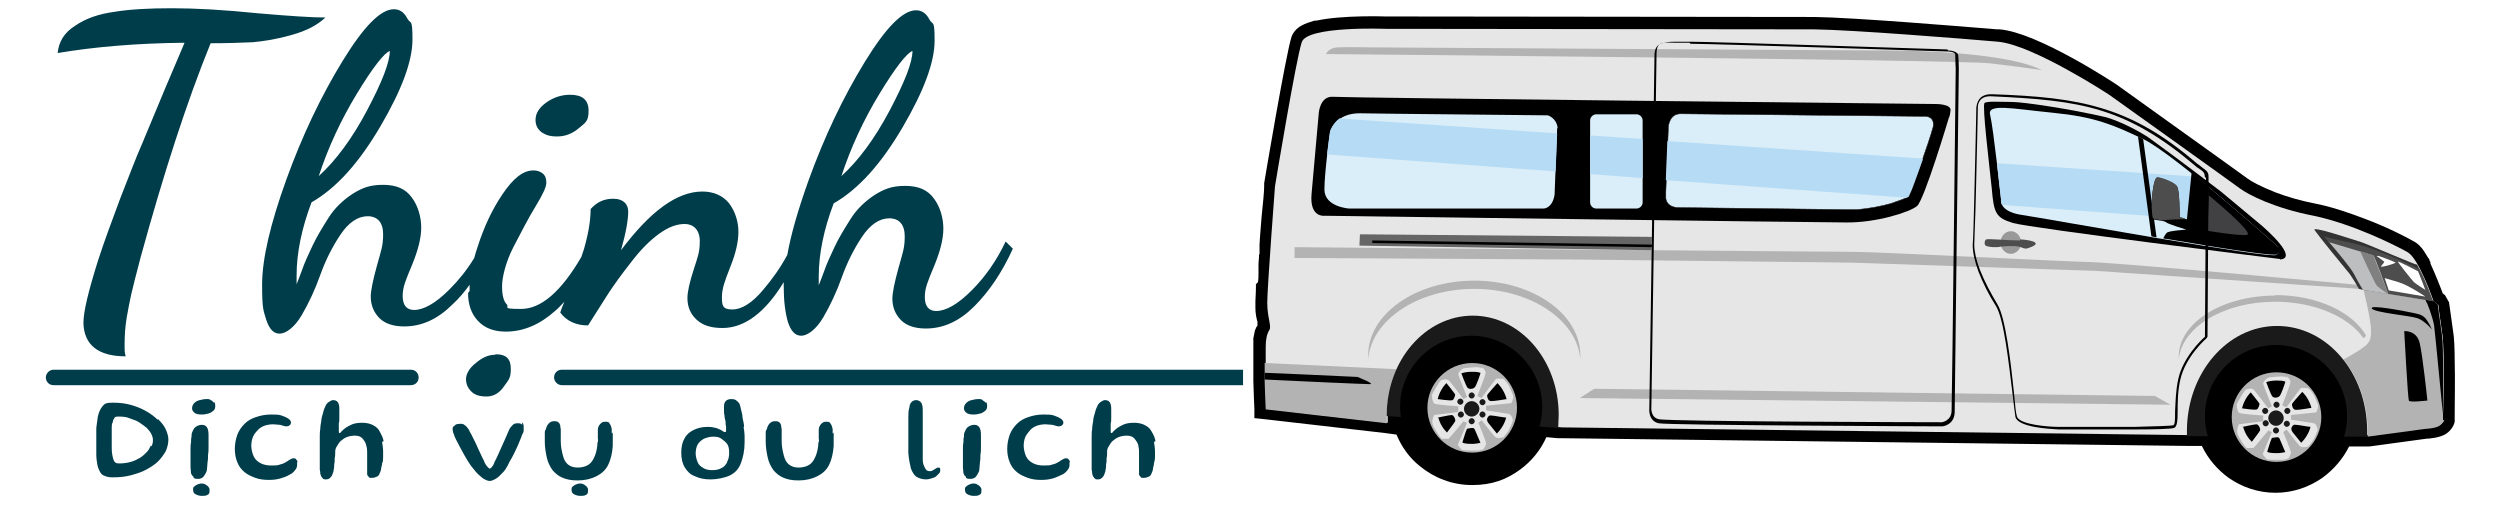 <?xml version="1.0" encoding="UTF-8"?><svg id="a" xmlns="http://www.w3.org/2000/svg" viewBox="0 0 485.5 98.4"><defs><style>.b{fill:#1a1a1a;}.b,.c,.d,.e,.f,.g,.h,.i,.j,.k,.l,.m,.n,.o,.p,.q,.r,.s{fill-rule:evenodd;}.c{fill:#58595b;}.d{fill:red;}.e{fill:gray;}.f{fill:#4d4d4d;}.g{fill:#999;}.h,.s{fill:#daeef9;}.i{fill:#fff;}.j{fill:#b6dbf5;}.k{fill:#900;}.l{fill:#bcbec0;}.t{fill:#003d4b;}.m{fill:#e6e6e6;}.n{fill:#666;}.o{fill:#414042;}.p{fill:#b3b3b3;}.r{fill:#333;}.s{stroke:#231f20;stroke-miterlimit:2.6;stroke-width:.1px;}</style></defs><path class="t" d="M266.7,48.6v1.9c0,.8.7,1.5,1.5,1.5s1.5-.7,1.5-1.5v-1.9c0-.8-.7-1.5-1.5-1.5s-1.5.7-1.5,1.5Z"/><path class="t" d="M279.3,55c.2.1.5.2.8.2.5,0,1-.3,1.3-.8l1-1.7c.4-.7.2-1.7-.6-2.1-.7-.4-1.7-.2-2.1.6l-1,1.7c-.4.7-.2,1.7.6,2.1h0Z"/><path class="t" d="M288.7,63.9c.3,0,.5,0,.8-.2l1.7-1c.7-.4,1-1.4.6-2.1-.4-.7-1.4-1-2.1-.6l-1.7,1c-.7.4-1,1.4-.6,2.1.3.5.8.8,1.3.8h0Z"/><path class="t" d="M246.9,60.1c-.7-.4-1.7-.2-2.1.6-.4.7-.2,1.7.6,2.1,1.5.8,1.8,1.2,2.4,1.2s1-.3,1.3-.8c.4-.7.2-1.7-.6-2.1l-1.7-1Z"/><path class="t" d="M255.1,54.4c.3.5.8.8,1.3.8s.5,0,.8-.2c.7-.4,1-1.4.6-2.1l-1-1.7c-.4-.7-1.4-1-2.1-.6-.7.4-1,1.4-.6,2.1l1,1.7Z"/><path class="t" d="M250.9,41.5c.6.5,1.6.5,2.2-.2.3-.3.7-.5,1.1-.5s.9.2,1.2.6c.4.5.9.8,1.5.8.6,0,1.2-.3,1.5-.8.3-.4.7-.6,1.2-.6s.8.2,1.1.5c.5.6,1.5.7,2.2.2.6-.5.7-1.5.2-2.2-.9-1-2.1-1.6-3.4-1.6s-1.9.3-2.7.9c-.8-.6-1.7-.9-2.7-.9s-2.6.6-3.4,1.6c-.5.6-.5,1.6.2,2.2Z"/><path class="t" d="M266.9,28.3c.6.5,1.6.5,2.2-.2.3-.3.7-.5,1.1-.5s.9.2,1.2.6c.4.5.9.8,1.5.8s1.2-.3,1.5-.8c.3-.4.7-.6,1.2-.6s.8.2,1.1.5c.5.6,1.5.7,2.2.2.6-.5.7-1.5.2-2.2-.9-1-2.1-1.6-3.4-1.6s-1.9.3-2.7.9c-.8-.6-1.7-.9-2.7-.9s-2.6.6-3.4,1.6c-.5.6-.5,1.6.2,2.2h0Z"/><path class="t" d="M280.5,80.5c0-.8-.7-1.5-1.5-1.5h-21.4c-.8,0-1.5.7-1.5,1.5s.7,1.5,1.5,1.5h21.4c.8,0,1.5-.7,1.5-1.5Z"/><path class="t" d="M30.6,81.5c-.6-.6-1.4-1.2-2.3-1.7-.9-.5-1.9-.9-3-1.2-1.1-.3-2.3-.4-3.5-.4s-1.5.2-1.9.7c-.4.5-.7,1.1-.9,2-.1.6-.2,1.4-.3,2.2,0,.8,0,1.7,0,2.6s0,1.8,0,2.5c0,.8.1,1.4.2,2,.1.6.3,1,.5,1.4.2.4.5.7.9.8.4.2.9.3,1.5.3,1.3,0,2.5-.1,3.6-.4,1.1-.3,2.1-.6,3-1.1s1.7-1,2.3-1.6c.6-.6,1.1-1.3,1.5-2,.3-.7.5-1.5.5-2.2s-.2-1.3-.5-2c-.3-.7-.8-1.3-1.5-2ZM29.3,86.5c-.2.4-.4.9-.8,1.3-.4.4-.8.8-1.3,1.1-.5.3-1.1.6-1.8.8s-1.5.3-2.3.3-1-.4-1.2-1.2c-.1-.4-.2-1-.2-1.8s0-1.6,0-2.6,0-.9,0-1.3,0-.8.2-1.1c0-.4.2-.6.3-.8s.3-.3.6-.3c.8,0,1.6,0,2.3.3s1.3.4,1.9.8,1,.7,1.5,1.1c.4.4.7.8.9,1.2.2.4.3.8.3,1.1s0,.8-.3,1.3ZM37.6,92.6c-.2-.1-.4-.4-.5-.7,0-.3-.1-.7-.1-1.2s0-.6,0-1c0-.4,0-.8,0-1.2,0-.4,0-.9,0-1.3s0-.9.1-1.3c0-.4,0-.8.1-1.1,0-.3,0-.6.1-.8.2-.5.4-.9.7-1.1s.7-.4,1.2-.4.8.2,1,.5c.2.3.3.8.3,1.5s0,.6,0,1c0,.4,0,.8,0,1.3s0,1-.1,1.5c0,.5,0,1-.1,1.5,0,.5-.1.9-.1,1.2,0,.4-.1.6-.2.8-.2.4-.4.7-.6.9-.3.2-.6.3-.9.3s-.7,0-.9-.2ZM41.6,78.1c.2.2.2.5.2.8s-.1.7-.4.9-.5.4-.9.5c-.4.1-.8.2-1.3.2-.7,0-1.2-.1-1.5-.4s-.4-.5-.4-.8.1-.7.4-1c.3-.3.6-.5,1.1-.6.4-.1.8-.2,1.3-.2s.6,0,.8.2c.3.1.5.3.6.5ZM40.5,94.6c.2.2.2.4.2.7,0,.4-.1.7-.4.8-.3.2-.7.2-1.1.2s-.8-.1-1.2-.3-.5-.5-.5-.9,0-.4.2-.6c.2-.2.4-.3.6-.4.3-.1.5-.2.8-.2s.5,0,.8.2c.2.1.5.3.6.5ZM57.7,89.8c0,.2,0,.3,0,.5,0,.3-.1.7-.4,1-.2.3-.6.7-1.1.9-.5.3-1,.5-1.7.7s-1.4.3-2.3.3-1.8-.1-2.6-.4-1.5-.6-2.1-1.1-1.1-1.1-1.4-1.9c-.3-.7-.5-1.6-.5-2.6s.2-2,.5-2.8c.3-.8.8-1.5,1.4-2.1.6-.6,1.3-1,2.2-1.3.9-.3,1.8-.5,2.9-.5s1.5,0,2.1.2c.6.2,1,.4,1.3.6.3.2.5.5.5.7s0,.3-.1.4c0,.1-.2.2-.3.3-.1,0-.3.1-.4.1s-.4,0-.6-.1c-.2,0-.5-.2-.8-.2s-.8-.1-1.3-.1-1.2.1-1.7.3-1,.5-1.3.9c-.4.4-.7.8-.9,1.3-.2.5-.3,1.1-.3,1.7s.2,1.5.5,2.1c.3.6.8,1,1.4,1.3s1.3.4,2,.4,1.3,0,1.7-.2c.5-.1.9-.3,1.2-.5s.6-.4.8-.5c.2-.1.4-.2.5-.2.3,0,.5,0,.6.2.1.1.2.3.3.4ZM74.2,85.8c.1.6.2,1.3.2,1.9s0,.7,0,1.1c0,.4,0,.8-.2,1.2,0,.4-.2.8-.2,1.1,0,.3-.2.6-.3.9-.1.3-.3.5-.6.6-.2.1-.5.2-.9.2s-.5,0-.6-.2c-.1-.1-.3-.3-.3-.5,0-.2,0-.4,0-.7,0-.3,0-.6,0-1,0-.4,0-.8,0-1.2,0-.4,0-.8,0-1.2,0-.4,0-.8-.1-1.2s-.2-.8-.4-1.1c-.2-.3-.4-.6-.7-.8-.3-.2-.7-.3-1.2-.3s-1.1.1-1.6.3c-.5.2-.8.5-1.2.8-.3.3-.5.7-.7,1-.2.3-.3.7-.3.9,0,.5,0,1-.1,1.4,0,.4,0,.8-.1,1.2,0,.4,0,.7-.1,1,0,.3-.1.5-.2.8-.1.4-.3.6-.5.8s-.5.3-.8.3-.5,0-.7-.3c-.2-.2-.3-.4-.4-.8,0-.2,0-.4-.1-.8,0-.3,0-.8,0-1.2,0-.5,0-1,0-1.6,0-.6,0-1.2,0-1.9s0-1,0-1.6c0-.5,0-1.1.1-1.6,0-.5.1-1,.2-1.6,0-.5.2-1,.3-1.4.1-.4.2-.8.4-1.2.2-.5.4-.8.7-1,.3-.2.6-.4.9-.4s.7.1.9.4c.2.3.3.7.3,1.2s0,.6,0,.9c0,.3,0,.7,0,1,0,.4,0,.7-.1,1,0,.3,0,.6,0,.9s0,.5,0,.6c0,.2,0,.4.1.4s.2,0,.4-.3c.2-.2.4-.4.8-.7.3-.2.8-.5,1.3-.7.5-.2,1.2-.3,2-.3s1.6.2,2.1.5c.6.3,1,.7,1.3,1.3s.6,1.1.7,1.8ZM101.4,82c.2.2.3.5.3.9s0,.4,0,.7c0,.2-.1.5-.3.8-.1.4-.3.8-.5,1.3s-.4,1-.7,1.6c-.3.6-.5,1.1-.8,1.6-.3.5-.6,1-.8,1.5-.3.5-.5.9-.8,1.2-.5.5-.9,1-1.4,1.3-.5.3-.9.5-1.3.5s-.8-.2-1.3-.5c-.5-.4-1-.8-1.5-1.4-.2-.3-.5-.6-.8-1-.3-.4-.6-.9-.9-1.4-.3-.5-.6-1-.9-1.6-.3-.5-.6-1.1-.8-1.5s-.5-.9-.6-1.2c-.1-.3-.2-.6-.3-.8,0-.2-.1-.4-.1-.6s0-.5.2-.6.3-.3.5-.4c.2,0,.4-.1.7-.1.4,0,.7,0,1,.3.3.2.5.5.8.9,0,.2.2.4.4.8.2.4.4.8.6,1.2s.5,1,.7,1.5c.2.5.5,1,.7,1.5s.5.9.6,1.3c.2.4.4.7.6.9.2.2.3.3.4.3s.3-.1.4-.3c.2-.2.4-.5.5-.9.5-.9.9-1.9,1.4-3,.5-1.1,1-2.2,1.5-3.4.2-.4.5-.7.7-.9.2-.2.5-.3.9-.3s.7,0,.9.3ZM114,94.6c.2.2.2.4.2.7,0,.4-.1.7-.4.8-.3.2-.7.2-1.1.2s-.8-.1-1.2-.3-.5-.5-.5-.9,0-.4.2-.6c.2-.2.4-.3.6-.4.3-.1.5-.2.8-.2s.5,0,.8.2c.2.1.5.3.6.5ZM119,84c0,.3,0,.6,0,.9,0,.3,0,.6,0,.9s0,.6,0,.8c-.1,1.4-.4,2.7-.9,3.7-.5,1-1.3,1.7-2.3,2.2-1,.5-2.2.8-3.6.8s-2.1-.2-2.9-.5-1.5-.9-2-1.5c-.5-.7-.9-1.5-1.1-2.4s-.4-2-.4-3.1,0-.6,0-.9c0-.3,0-.6,0-.8,0-.3,0-.5.2-.7.1-.5.3-.9.6-1.2s.6-.4,1-.4.6,0,.8.2c.2.1.3.3.4.6,0,.2,0,.4.1.7v1.2c0,.2,0,.4,0,.6s0,.4,0,.6c0,1,.2,1.9.4,2.7.2.8.5,1.4,1,1.8s1.1.6,1.9.6,1.5-.2,2-.5c.5-.3.9-.8,1.2-1.5.3-.6.5-1.4.6-2.3,0-.2,0-.5.1-.7s0-.5,0-.7,0-.5,0-.8c0-.3,0-.5,0-.8,0-.5.2-.9.5-1.2s.5-.4,1-.4.7.1.8.4c.2.2.3.6.4,1,0,.3,0,.6,0,.9ZM144.5,82.9c0-.6-.2-1.2-.3-1.8,0-.6-.2-1.1-.3-1.6s-.2-.9-.3-1.1c-.2-.3-.4-.5-.7-.7-.3-.2-.6-.2-.9-.2-.9,0-1.4.5-1.4,1.4s0,.5,0,.8c0,.3,0,.7.1,1,0,.4.1.8.2,1.1,0,.4,0,.7.1,1,0,.3,0,.6,0,.8s0,.3-.2.3-.2,0-.3-.1c-.1,0-.3-.2-.5-.3-.3-.1-.6-.3-1-.4-.4-.1-.9-.2-1.5-.2-1.1,0-2,.2-2.8.6s-1.4.9-1.8,1.7c-.4.7-.6,1.6-.6,2.7s.2,2.1.7,2.9,1.1,1.4,2,1.7c.8.4,1.8.6,3,.6s2.8-.3,3.8-.8c1-.5,1.7-1.3,2.1-2.4.4-1.1.7-2.4.7-4s0-.8,0-1.3c0-.5-.1-1.1-.2-1.7ZM141.2,89.8c-.3.5-.6.9-1.1,1.1-.5.3-1.1.4-1.8.4s-1.2-.1-1.7-.4c-.5-.3-.9-.6-1.1-1.1s-.4-1.1-.4-1.7.1-1.3.4-1.8c.3-.5.7-.8,1.2-1.1.5-.2,1.1-.4,1.8-.4s1.2.1,1.6.4.8.6,1.1,1,.4,1,.4,1.7-.1,1.3-.4,1.8ZM161.9,84c0,.3,0,.6,0,.9,0,.3,0,.6,0,.9s0,.6,0,.8c-.1,1.4-.4,2.7-.9,3.7-.5,1-1.3,1.7-2.3,2.2-1,.5-2.2.8-3.6.8s-2.1-.2-2.9-.5-1.5-.9-2-1.5c-.5-.7-.9-1.5-1.1-2.4s-.4-2-.4-3.1,0-.6,0-.9c0-.3,0-.6,0-.8,0-.3,0-.5.2-.7.1-.5.3-.9.6-1.2s.6-.4,1-.4.6,0,.8.2c.2.1.3.3.4.6,0,.2,0,.4.1.7v1.2c0,.2,0,.4,0,.6s0,.4,0,.6c0,1,.2,1.9.4,2.7.2.8.5,1.4,1,1.8s1.1.6,1.9.6,1.5-.2,2-.5c.5-.3.9-.8,1.2-1.5.3-.6.5-1.4.6-2.3,0-.2,0-.5.1-.7s0-.5,0-.7,0-.5,0-.8c0-.3,0-.5,0-.8,0-.5.2-.9.5-1.2s.5-.4,1-.4.7.1.8.4c.2.2.3.6.4,1,0,.3,0,.6,0,.9ZM182.4,90.7c.1.1.2.3.2.5s0,.5-.2.7c-.2.2-.4.4-.6.6s-.6.3-.9.4c-.3.1-.7.2-1,.2-.8,0-1.4-.2-1.9-.5-.5-.3-.8-.9-1.1-1.6-.2-.8-.4-1.8-.5-3,0-.3,0-.7,0-1.2s0-1,0-1.5c0-.6,0-1.1,0-1.6s0-1,0-1.5,0-.8,0-1.1c0-.8,0-1.4.2-1.9,0-.5.2-.9.4-1.1.2-.2.5-.4.9-.4s.8.2,1,.5c.2.3.3.8.3,1.5s0,.5,0,.9c0,.4,0,.8,0,1.2s0,.9,0,1.4,0,.9,0,1.4,0,.9,0,1.3c0,.4,0,.7,0,1,0,.9,0,1.7,0,2.3,0,.6.1,1,.3,1.4.1.3.3.5.4.7.2.1.4.2.6.2s.5,0,.7-.2c.2-.1.4-.2.5-.3.2-.1.3-.2.5-.2s.3,0,.4.2ZM191.5,78.1c.2.2.2.5.2.8s-.1.7-.4.9-.5.4-.9.5c-.4.1-.8.2-1.3.2-.7,0-1.2-.1-1.5-.4-.3-.3-.4-.5-.4-.8s.1-.7.4-1c.3-.3.6-.5,1.1-.6.4-.1.8-.2,1.3-.2s.6,0,.8.2.5.3.6.5ZM190.4,94.6c.2.2.2.4.2.7,0,.4-.1.7-.4.8-.3.2-.7.2-1.1.2s-.8-.1-1.2-.3c-.4-.2-.5-.5-.5-.9s0-.4.2-.6c.2-.2.4-.3.6-.4.3-.1.5-.2.8-.2s.5,0,.8.2c.2.1.5.3.6.5ZM187.6,92.6c-.2-.1-.4-.4-.5-.7,0-.3-.1-.7-.1-1.2s0-.6,0-1c0-.4,0-.8,0-1.2s0-.9,0-1.3,0-.9.1-1.3c0-.4,0-.8.1-1.1,0-.3,0-.6.1-.8.2-.5.4-.9.7-1.1.3-.2.7-.4,1.2-.4s.8.2,1,.5c.2.3.3.8.3,1.5s0,.6,0,1c0,.4,0,.8,0,1.3,0,.5,0,1-.1,1.5,0,.5,0,1-.1,1.5,0,.5-.1.9-.1,1.2,0,.4-.1.6-.2.8-.2.4-.4.7-.6.9-.3.2-.6.3-.9.3s-.7,0-.9-.2ZM207.7,89.8c0,.2,0,.3,0,.5,0,.3-.1.7-.4,1-.2.3-.6.7-1.1.9s-1,.5-1.7.7-1.4.3-2.3.3-1.8-.1-2.6-.4c-.8-.3-1.5-.6-2.1-1.1s-1.1-1.1-1.4-1.9c-.3-.7-.5-1.6-.5-2.6s.2-2,.5-2.8c.3-.8.8-1.5,1.4-2.1.6-.6,1.3-1,2.2-1.3s1.8-.5,2.9-.5,1.5,0,2.1.2c.6.2,1,.4,1.3.6.3.2.5.5.5.7s0,.3-.1.4c0,.1-.2.2-.3.3-.1,0-.3.1-.4.1s-.4,0-.6-.1c-.2,0-.5-.2-.8-.2-.3,0-.8-.1-1.3-.1s-1.2.1-1.7.3-1,.5-1.3.9-.7.8-.9,1.3c-.2.5-.3,1.1-.3,1.7s.2,1.5.5,2.1c.3.6.8,1,1.4,1.3.6.3,1.3.4,2,.4s1.3,0,1.7-.2c.5-.1.9-.3,1.2-.5.3-.2.6-.4.8-.5.2-.1.4-.2.5-.2.3,0,.5,0,.6.2.1.1.2.3.3.4ZM224.1,85.8c.1.6.2,1.3.2,1.9s0,.7,0,1.1c0,.4-.1.8-.2,1.2,0,.4-.2.8-.2,1.1,0,.3-.2.6-.3.9-.1.3-.3.5-.6.6-.2.1-.5.2-.9.2s-.5,0-.6-.2c-.1-.1-.3-.3-.3-.5,0-.2,0-.4,0-.7,0-.3,0-.6,0-1,0-.4,0-.8,0-1.2,0-.4,0-.8,0-1.2,0-.4,0-.8-.1-1.2,0-.4-.2-.8-.4-1.1-.2-.3-.4-.6-.7-.8-.3-.2-.7-.3-1.2-.3s-1.1.1-1.6.3-.8.5-1.2.8c-.3.3-.5.7-.7,1-.2.3-.3.7-.3.9,0,.5,0,1-.1,1.4,0,.4,0,.8-.1,1.2,0,.4,0,.7-.1,1,0,.3-.1.5-.2.8-.1.4-.3.6-.5.8s-.5.3-.8.3-.5,0-.7-.3c-.2-.2-.3-.4-.4-.8,0-.2,0-.4-.1-.8,0-.3,0-.8,0-1.2,0-.5,0-1,0-1.6,0-.6,0-1.2,0-1.9s0-1,0-1.6,0-1.1.1-1.6c0-.5.1-1,.2-1.6,0-.5.2-1,.3-1.4.1-.4.2-.8.4-1.2.2-.5.4-.8.7-1,.3-.2.6-.4.9-.4s.7.1.9.4.3.7.3,1.2,0,.6,0,.9c0,.3,0,.7,0,1,0,.4,0,.7-.1,1,0,.3,0,.6,0,.9s0,.5,0,.6c0,.2,0,.4.1.4s.2,0,.4-.3c.2-.2.4-.4.8-.7.3-.2.8-.5,1.3-.7s1.2-.3,2-.3,1.6.2,2.1.5c.6.3,1,.7,1.3,1.3.3.5.6,1.1.7,1.8ZM268.3,56c-9.2,0-16.8,6.8-18,15.8h-18.4s0,0,0,0h-122.8c-.9,0-1.5.7-1.5,1.5s.7,1.5,1.5,1.5h145c0,0,.2,0,.2,0l32-3.1c-1.2-9-8.8-15.8-18-15.8ZM253.3,71.8c1.2-7.2,7.4-12.7,14.9-12.7s13.8,5.5,14.9,12.7h-29.9ZM81.3,73.3c0,.9-.7,1.5-1.5,1.5H10.4c-.9,0-1.5-.7-1.5-1.5s.7-1.5,1.5-1.5h69.4c.9,0,1.5.7,1.5,1.5ZM35.8,8.3c-9.3.1-17.5.8-24.6,2,.2-2.2,1.3-4,3.4-5.3,2-1.4,4.6-2.3,7.6-2.7,3-.5,6.8-.7,11.2-.7s10.1.3,16.9,1c5.9.5,10.2.8,12.9.8-1.6,1.5-3.7,2.6-6.6,3.4-2.8.8-5.3,1.2-7.5,1.4-2.2.1-4.9.2-8.2.2-4.6,11.3-9.1,25.2-13.6,41.6-.9,3.4-1.5,5.8-1.8,7.1-.3,1.3-.6,2.9-.9,4.6-.3,1.8-.4,3.5-.4,5.1s0,1.6.2,2.4c-5.3,0-8.1-2.2-8.2-6.5,0-2.2,1-6.3,2.9-12.3,1.2-3.7,2.7-7.7,4.3-12,1.7-4.3,3-7.8,4.2-10.5l4.5-10.8,3.7-8.7ZM104,23.3c0-1.3.7-2.4,2.1-3.4,1.4-1,3-1.5,4.6-1.5,2.4,0,3.6,1,3.6,3.1s-.6,2.3-1.9,3.4c-1.3,1.1-2.7,1.6-4.2,1.6s-2.2-.3-3-.8c-.8-.6-1.2-1.4-1.2-2.4ZM90.9,56.9c0,2.2.6,4,1.9,5.4s3.1,2.1,5.4,2.1c3.5,0,6.7-1.4,9.7-4.1.6-.5,1.1-1.1,1.7-1.7-.6,1.4-.8,2.1-.8,2.1,1.2,1.6,3,2.5,5.4,2.5l4-6.3c1-1.5,2.4-3.5,4.3-5.9,1.9-2.5,3.7-4.3,5.5-5.6,1.8-1.3,3.4-1.9,5-1.9s2.9,1.1,2.9,3.3-.4,3.1-1.2,5.6c-.8,2.5-1.2,4.3-1.2,5.5,0,1.7.6,3.1,1.8,4.2,1.2,1.1,2.8,1.6,5,1.6,4.3,0,8.3-3,11.9-8.9,0,.3,0,.6,0,.9,0,2.8.3,5,.8,6.8.6,1.8,1.4,2.7,2.6,2.7s2.9-1.2,4.3-3.6c1.4-2.4,2.6-5,3.6-7.8,1-2.8,2.3-5.4,3.9-7.8,1.6-2.4,3.4-3.6,5.3-3.6s3,1.2,3,3.5-.4,3.2-1.2,6.1c-.8,2.9-1.2,4.9-1.2,6,0,1.7.6,3.1,1.7,4.2s2.8,1.6,4.8,1.6c3.4,0,6.5-1.4,9.4-4.3s5.4-6.6,7.5-11.2l-1.4-1.4c-1.7,3.6-3.9,6.8-6.6,9.5-2.7,2.7-5,4-6.9,4h0c-1.4,0-2.2-.9-2.2-2.7s.6-3.1,1.8-6c1.2-2.9,1.8-5.3,1.8-7.3s-.6-4.2-1.8-5.8c-1.2-1.7-3-2.5-5.6-2.5s-4.1.6-6,1.8c-1.8,1.2-3.4,2.7-4.6,4.6-1.2,1.9-2.3,3.7-3.1,5.4-.8,1.7-1.6,3.4-2.1,4.9-.6,1.6-.9,2.4-1,2.6,0-.2,0-.4,0-.8,0-.4,0-.7,0-.9,0-4.4,1-9.2,2.9-14.2,4.9-2.8,9.3-7.8,13.4-14.8,4.1-7,6.2-12.6,6.2-16.8s-.3-2.9-1-4.1c-.6-1.2-1.5-1.8-2.6-1.8-2.6,0-5.9,3.4-10,10.1-4.1,6.7-7.8,14.4-10.9,23-2,5.6-3.4,10.4-4.1,14.4-1.4,2.6-3,4.8-4.7,6.8-2.1,2.5-4.1,3.8-6,3.8s-2-.8-2-2.4.5-3,1.6-5.8c1.1-2.7,1.6-5,1.6-6.9s-.6-3.9-1.8-5.5c-1.2-1.5-3-2.3-5.2-2.3-4.9,0-10.1,3.8-15.8,11.4,1-3.5,1.4-6,1.4-7.5s-1-2.5-2.9-2.5-3.2.7-4.4,2c0,2.1-.4,4.7-1.3,7.8-.2.5-.3,1-.5,1.5-3.9,6.7-7.8,10.1-11.7,10.1s-2.2-.3-2.8-.9c-.6-.6-.9-1.8-.9-3.5s.7-4.7,2.2-7.6c1.5-2.9,2.9-5.6,4.3-7.9,1.4-2.3,2.1-3.8,2.1-4.6s-.2-1.4-.7-1.8c-.5-.4-1.1-.6-1.8-.6-2,0-3.9,1.5-6,4.6s-3.6,6.4-4.8,10.1c-.3.8-.5,1.6-.7,2.3-1.4,2.3-3,4.3-4.8,6.1-2.7,2.7-5,4-6.9,4h0c-1.4,0-2.2-.9-2.2-2.7s.6-3.1,1.8-6c1.2-2.9,1.8-5.3,1.8-7.3s-.6-4.2-1.8-5.8c-1.2-1.7-3-2.5-5.6-2.5s-4.1.6-6,1.8c-1.8,1.2-3.4,2.7-4.6,4.6-1.2,1.9-2.3,3.7-3.1,5.4-.8,1.7-1.6,3.4-2.1,4.9-.6,1.6-.9,2.4-1,2.6,0-.2,0-.4,0-.8,0-.4,0-.7,0-.9,0-4.4,1-9.2,2.9-14.2,4.9-2.8,9.3-7.8,13.4-14.8,4.1-7,6.2-12.6,6.2-16.8s-.3-2.9-1-4.1c-.6-1.2-1.5-1.8-2.6-1.8-2.6,0-5.9,3.4-10,10.1-4.1,6.7-7.8,14.4-10.9,23-3.1,8.6-4.7,15.4-4.7,20.4s.3,5,.8,6.8c.6,1.8,1.4,2.7,2.6,2.7s2.9-1.2,4.3-3.6c1.4-2.4,2.6-5,3.6-7.8,1-2.8,2.3-5.4,3.9-7.8,1.6-2.4,3.4-3.6,5.3-3.6s3,1.2,3,3.5-.4,3.2-1.2,6.1c-.8,2.9-1.2,4.9-1.2,6,0,1.7.6,3.1,1.7,4.2s2.8,1.6,4.8,1.6c3.4,0,6.5-1.4,9.4-4.3,1.2-1.1,2.3-2.4,3.3-3.8,0,.4,0,.8,0,1.2ZM170.8,18.2c3.1-5.1,5.3-7.9,6.4-8.3,0,2.2-1.5,6-4.4,11.5-2.9,5.5-6.1,9.8-9.4,12.8,1.8-5.5,4.3-10.9,7.4-16ZM69.3,18.2c3.1-5.1,5.3-7.9,6.4-8.3,0,2.2-1.5,6-4.4,11.5-2.9,5.5-6.1,9.8-9.4,12.8,1.8-5.5,4.3-10.9,7.4-16ZM96.3,68.8c2,0,2.9.9,2.9,2.8s-.4,2.1-1.3,3.4c-.9,1.3-2,2-3.4,2s-2.3-.3-3-1c-.7-.7-1-1.5-1-2.4s.6-2.1,1.9-3.1c1.3-1.1,2.5-1.6,3.7-1.6Z"/><path class="c" d="M337.3,80.8c0,.3,0,.6,0,.7,0,.1-.1.3-.2.4,1,0,2.3,0,2.5,0,.2,0-.3-.6,0-1v-.2s-2.2,0-2.2,0h0Z"/><path class="k" d="M337.8,68.1c-.1,1.4-.7,9.6-.7,10.9s.1,1.4.2,1.9h2.2c0,0,.4-10.6.4-11.7,0-1.2-1-1-1-1h-1.1Z"/><path class="d" d="M337.4,73.6c0,.3,0,.6,0,.9h2.4q0,0,0,0h0s0,0,0,0h0s0,0,0,0h0s0,0,0,0h0s0,0,0,0h0s0,0,0,0h0s0,0,0,0h0s0,0,0,0h0s0,0,0,0h0s0,0,0,0h0s0,0,0,0h0s0,0,0,0h0s0,0,0,0h0s0,0,0,0h0s0,0,0,0h0s0,0,0,0h0s0,0,0,0h0s0,0,0,0h0s0,0,0,0h0s0,0,0,0h0s0,0,0,0h0s0,0,0,0h0s0,0,0,0h0s0,0,0,0h0s0,0,0,0h0s0,0,0,0h0s0,0,0,0h0s0,0,0,0h0s0,0,0,0h0s0,0,0,0h0s0,0,0,0h0s0,0,0,0h0s0,0,0,0h0s-2.4,0-2.4,0h0Z"/><path class="m" d="M337.3,74.8c-.1,1.9-.2,3.6-.2,4.2s0,.3,0,.4h.9s.1-4.6.1-4.6h-.8Z"/><path class="c" d="M342,53.2h0s0,0-.2,0c-.8.2-1.3.5-1.4.9-.5,1.6-2.5,13.7-2.5,13.7v.2s1.1,0,1.1,0c0,0,1.6-13,3.1-14.8h0Z"/><polygon class="d" points="339.4 76.2 338.3 76.2 338.3 76.4 339.4 76.4 339.4 76.2 339.4 76.2"/><polygon class="d" points="339.3 78.4 338.2 78.4 338.2 78.6 339.3 78.6 339.3 78.4 339.3 78.4"/><polygon class="d" points="339.5 72.5 338.4 72.5 338.4 72.7 339.5 72.7 339.5 72.5 339.5 72.5"/><polygon class="d" points="339.7 68.9 338.5 68.9 338.5 69.1 339.7 69.1 339.7 68.9 339.7 68.9"/><polygon class="d" points="339.7 70.7 338.5 70.7 338.5 70.8 339.7 70.8 339.7 70.7 339.7 70.7"/><path class="i" d="M242.1,48.9h0s-.3,4.6-.3,4.6h0c0,.5,0,1,0,1.5h0c0,0,0,.6,0,.6h0c0,1-.1,1.9-.1,2.9h0s0,.3,0,.3h0c0,.3,0,.5,0,.7,0,.2,0,.4,0,.6,0,.4,0,.8.1,1.2h0s.2.9.2.9c0,.2,0,.4.1.7h0s0,.2,0,.2l-.2.8c-.2.6-.3,1.2-.4,1.9,0,.6-.1,1.2-.1,1.8v6.7c0,1.8.1,3.7.2,5.5l.2,3.7,28.1,3.3c1.1,2.2,2.6,4.2,4.5,5.7,3.2,2.7,7.3,4.2,11.6,4.2s7.5-1.2,10.6-3.5c2.1-1.5,3.9-3.5,5.1-5.8h.7c0,0,.6,0,.6,0h.2l121.6,1.5h.2s1.3,0,1.3,0c1.3,2.3,3.1,4.3,5.3,5.8l.6.4h0c2.9,1.9,6.3,2.9,9.8,2.9s7.3-1.1,10.3-3.3c2.1-1.5,3.9-3.5,5.2-5.7h1.9s.4,0,.4,0h.5c0,0,11-1.5,11-1.5,1.6-.1,3.7-.5,5-1.4,1.1-.8,2.2-2.3,2.5-3.7h0c0,0,0-.7,0-.7h0c0-.5,0-.9,0-1.3,0-3.4.1-6.8,0-10.2,0-1.9,0-4.1-.3-6-.3-1.9-.6-3.8-.8-5.7v-.4c0,0-1.3-2.2-1.3-2.2l-.2-.2c-.7-1.8-1.5-3.7-2.3-5.4l-.6-1.2h0c-.4-.7-.8-1.4-1.3-2-.6-.8-1.3-1.5-2.2-2-3.1-1.8-6.8-3.4-10.1-4.7-3.1-1.2-6.3-2.2-9.5-2.9-2.5-.5-5.1-1.2-7.5-2.1-1.4-.5-3.7-1.5-4.9-2.4-1.4-1.1-3-2.2-4.5-3.2-2.8-2-5.5-4-8.3-5.9-4.3-3-8.5-6.1-12.8-9.1h0s-.1,0-.1,0c-5.6-3.7-17.1-10.4-23.7-11h-.5c-5.9-.5-11.8-1-17.7-1.4-3.4-.2-6.7-.5-10.1-.7-2.6-.1-5.2-.3-7.7-.3-5,0-10,0-14.9,0-8.8,0-17.6,0-26.5,0-13.9,0-27.9,0-41.8,0-2.9-.1-6,0-8.9.2-1.6.1-3.3.3-4.9.7h0s-.3,0-.3,0h-.3c-1.1.3-2.2.7-3.2,1.3-1.3.8-2.4,1.9-2.8,3.4-.2.7-.4,1.5-.6,2.2-.2,1.1-.5,2.2-.7,3.3-.6,2.9-1.1,5.8-1.6,8.7-.9,4.8-1.7,9.6-2.5,14.4h0s0,.3,0,.3v.5s0,0,0,0c-.2,1.9-.3,3.9-.4,5.8-.1,1.8-.3,3.6-.4,5.4v1.2h0ZM250.4,55.2h0c0,0,0-.2,0-.2v-.4s.2-2,.2-2v-1.5c.1,0,.1-.4.1-.4v-.5s.2-1.9.2-1.9c.1-1.8.3-3.6.4-5.4.1-2,.3-3.9.4-5.9v-.2c.8-4.6,1.6-9.2,2.4-13.8.5-2.8,1-5.5,1.5-8.3.2-1.2.5-2.6.8-3.9,0,0,.1,0,.2,0h.3c0,0,.2-.1.2-.1,1.3-.3,2.7-.4,4-.5,2.5-.2,5.1-.2,7.6,0h0s.1,0,.1,0c14,0,28,0,42,0,8.8,0,17.6,0,26.4,0,5,0,9.9,0,14.9,0,2.5,0,5,.2,7.4.3,3.4.2,6.7.4,10.1.7,5.8.4,11.6.9,17.4,1.4h.5c4.7.4,15.3,6.8,19.5,9.5,4.2,3,8.5,6,12.7,9,2.7,2,5.5,3.9,8.2,5.9,1.4,1,2.9,2.1,4.3,3.1,2,1.5,4.9,2.8,7.2,3.7,2.9,1.1,5.9,1.9,8.9,2.5,2.7.5,5.5,1.4,8.1,2.4,2.8,1.1,5.9,2.5,8.6,4,.2.3.4.6.6.9,0,.1.1.2.2.3,0,0,0,.1,0,.2l.2.4c.9,1.7,1.7,3.6,2.3,5.5v.3c0,0,.9,1.2.9,1.2.2,1.4.4,2.8.6,4.3.2,1.5.2,3.3.2,4.8,0,2.9,0,5.8,0,8.6l-11.2,1.5h-7.4s-1,2.9-1,2.9c-.6,1.8-1.8,3.3-3.4,4.4-1.6,1.1-3.4,1.7-5.3,1.7s-3.6-.5-5.1-1.5l-.2-.2c-1.6-1.1-2.8-2.7-3.4-4.5l-1-2.9h-3.1s-4,0-4,0h-.2s-121.4-1.5-121.4-1.5h-.6s0,0,0,0l-7.1-.5-1,3.3c-.6,1.9-1.8,3.5-3.4,4.7-1.6,1.2-3.5,1.8-5.4,1.8s-4.3-.8-6-2.2c-1.7-1.4-2.8-3.4-3.2-5.5l-.6-3.4-3.4-.2-3.2-.2-4.9-.3v1.2c0,0-14.6-1.7-14.6-1.7,0-.5,0-.9,0-1.4v-6.7c0-.3,0-.5,0-.8,0,0,0-.2,0-.3.5-.9.7-1.8.7-2.8h0c0-.6,0-1.1-.2-1.7l-.3-1.7c0-.3,0-.5,0-.8,0,0,0-.2,0-.3v-.4s0,0,0,0h0c0-.9,0-1.7.1-2.5h0s0-.4,0-.4v-.4s0,0,0,0v-.2s0,0,0,0h0Z"/><path class="q" d="M243.9,55.2h0s0,.3,0,.3v.2s0,0,0,0h0c0,1.3-.1,2.2-.1,2.8h0s0,.2,0,.2h0c0,.1,0,.3,0,.6,0,.2,0,.4,0,.5,0,1.1.2,2,.4,2.7h0c0,.4,0,.2,0,.4h0c0,.1,0,.3,0,.3,0,.1-.1.2-.2.3h0c-.1.2-.2.5-.3.7h0c-.1.5-.2,1-.3,1.5,0,.5,0,1,0,1.6v6.7c0,.9.2,5.4.2,5.4v1.8c0,0,1.9.2,1.9.2l23.5,2.7,2.2.3c1,2.4,2.5,4.5,4.5,6.1,2.8,2.3,6.3,3.7,10.2,3.7s6.7-1.1,9.3-3c2.2-1.6,4-3.8,5.1-6.3l2.2.2h0s.6,0,.6,0h.1l121.6,1.5h.2s0,0,0,0h2.6c1.2,2.5,3,4.6,5.2,6.2h0c2.6,1.8,5.7,2.9,9.1,2.9s6.5-1.1,9.1-2.9c2.2-1.6,4-3.7,5.2-6.1h3.2s.3,0,.3,0h.5c0,0,11-1.5,11-1.5.5,0,2.8-.2,3.9-1,1.4-1,1.6-2.3,1.6-2.3v-.4s0-.7,0-1.2c0-2.1.1-6.5,0-10.2,0-2.4-.1-4.6-.3-5.7-.5-3.5-.8-5.7-.8-5.7l-.8-1.4-.4-.3c-.4-1.1-1.4-3.6-2.4-5.8h0v-.2c0,0,0,0,0,0,0-.2-.2-.3-.2-.5,0-.1-.1-.3-.3-.5-.4-.6-.7-1.2-1.1-1.7-.5-.6-1-1.1-1.6-1.4-1.4-.8-5.2-2.8-9.8-4.5-2.9-1.1-6.1-2.2-9.1-2.8-3.1-.6-5.8-1.4-7.9-2.2-2.8-1.1-4.7-2.1-5.5-2.7-1.6-1.2-25.4-18.2-25.5-18.3h0c0,0-15.2-10.1-22.7-10.7h-.5c-7.3-.6-27.9-2.3-35.4-2.4-7.3,0-80.5-.1-83.3-.1,0,0-8.4-.3-13.4.8h0s-.2,0-.2,0h0s-.2,0-.2,0h0c-1,.3-1.9.6-2.6,1-.9.5-1.6,1.3-1.9,2.2-1.1,3.4-5.3,28.3-5.3,28.4v.2s0,.4,0,.4h0c0,.9-.2,3.1-.5,5.9-.1,1.6-.3,3.4-.4,5.4v1.9c-.1,0-.1,0-.1,0v.5s-.1,1.3-.1,1.3h0s0,.9,0,.9v.2s0,0,0,0h0c0,.1,0,.2,0,.2v.2s0,.1,0,.1c0,.7,0,1.4-.1,2h0ZM248.2,55.8h0s0-.1,0-.1h0c0-.1,0-.3,0-.3h0c0,0,0-.2,0-.2h0c0-.1,0-.1,0-.1h0c0,0,0-.2,0-.2h0c0,0,0-.5,0-.5h0c0-.1.1-1.9.1-1.9h0s0-1.5,0-1.5h0c0-.1,0-.3,0-.3h0c0-.1,0-.2,0-.2h0v-.5h0v-1.9c.3-1.7.4-3.6.5-5.4.2-2.7.4-5,.5-5.9h0v-.3c.3-1.8,4-23.9,5.1-27.4h0s0,0,0,0c.3-.2.8-.4,1.4-.5h0s.2,0,.2,0h0s.2,0,.2,0h0s0,0,0,0c4.5-1,12.3-.7,12.3-.7h0c.2,0,75.9,0,83.3.1,7.1,0,27.7,1.7,35.1,2.3h.5c6.1.5,19.6,9.3,20.6,9.9.7.5,23.8,16.9,25.3,18.1,1,.8,3.3,2.1,6.7,3.4,2.3.9,5.2,1.7,8.5,2.4,2.8.6,5.8,1.5,8.4,2.5,4.3,1.7,7.9,3.5,9.2,4.3,0,0,.2.2.3.3.2.3.5.7.8,1.2,0,0,.1.2.2.4,0,.2.2.3.2.4h0s0,.1,0,.1h0c1.3,2.7,2.4,5.8,2.4,5.8l.7,1,.2.2c.1,1,.4,2.9.7,4.9.1,1,.2,2.9.2,5.1,0,3.6,0,7.9,0,10v.6c-.4,0-1.5.1-1.5.1h-.2s-11.1,1.5-11.1,1.5h-.3s-4.5,0-4.5,0h-1.5s-.5,1.4-.5,1.4c-.8,2.2-2.3,4.1-4.2,5.5-1.9,1.3-4.1,2.1-6.6,2.1s-4.7-.8-6.6-2.1h0c-1.9-1.4-3.4-3.3-4.2-5.6l-.5-1.4h-1.5s-4,0-4,0h-.2s-121.4-1.5-121.4-1.5h0s-.6,0-.6,0h0l-3.8-.3h-1.7c0-.1-.5,1.5-.5,1.5-.7,2.3-2.2,4.3-4.2,5.8-1.9,1.4-4.2,2.2-6.7,2.2s-5.4-1-7.4-2.7c-2-1.7-3.4-4.1-3.9-6.8l-.3-1.7h-1.7c0-.1-3.2-.3-3.2-.3h0s-2.4-.2-2.4-.2v1.4c0,0-19-2.2-19-2.2,0-1.3-.1-2.8-.1-3.3v-.5s0-1.3,0-1.3v-4.9c0-.4,0-.7,0-1,0-.3,0-.5.1-.7h0c0,0,0-.2,0-.2h0c0,0,0-.1,0-.1.4-.6.5-1.1.5-1.8h0c0-.5,0-.9-.1-1.3h0c0-.5,0-.4,0-.5h0c-.1-.6-.3-1.3-.3-2.2,0-.2,0-.3,0-.4v-.4s0,0,0,0h0c0,0,0,0,0,0h0s0-.1,0-.1h0c0-.6,0-1.4.1-2.5h0s0-.3,0-.3h0ZM244.1,51.2v.3s0-.3,0-.3h0ZM254.6,9.1c0,0,0-.1,0-.2,0-.1,0,.2,0,.2h0Z"/><path class="m" d="M474.4,81.7s.4-13.4-.1-16.7c-.5-3.3-.8-5.8-.8-5.8l-.9-.7s-2.8-8.2-5-9.5c-2.1-1.2-10.6-5.5-18.3-7.1-7.7-1.5-12.7-4.1-14.3-5.3-1.6-1.2-25.4-18.2-25.4-18.2,0,0-14.8-9.7-21.6-10.3-6.9-.6-28.2-2.3-35.7-2.4-7.4,0-83.3-.1-83.3-.1,0,0-15.2-.6-16.2,2.6-1.1,3.2-5.2,28-5.2,28,0,0-1.5,19.7-1.5,22.6s.9,4.6.4,5.3c-.5.8-.7,1.9-.7,3.3,0,1.4,0,5.8,0,6.7,0,.9.2,5.3.2,5.3l23.5,2.7v-1.5c0,0,33.9,2.4,33.9,2.4l121.8,1.5h34.3c0,.1,11.6-1.4,11.6-1.4,0,0,2.1-.1,2.8-.6.7-.5.8-1,.8-1h0Z"/><path class="p" d="M245.6,70.5v3.7c0,.9.2,5.3.2,5.3l23.5,2.7v-1.5c0,0,0-.2,0-.2,0-3.2.7-6.2,1.9-8.8h0s-25.5-1.2-25.5-1.2h0Z"/><path class="q" d="M245.6,72.4v1.3c6,.3,19.2.9,20.4.9s-2.4-1.4-2.4-1.4c0,0-17-.8-18-.8h0Z"/><path class="p" d="M474.4,81.7s.4-13.4-.1-16.7c-.5-3.3-.8-5.8-.8-5.8l-.9-.7-13.6-2.2c2,8.2,1.8,9.7.3,10.9-1.5,1.2-4.2,2.6-4.2,2.6h0c2.9,3.6,4.7,8.5,4.7,13.9s0,.7,0,1.1l11.1-1.5s2.1-.1,2.8-.6c.7-.5.8-1,.8-1h0Z"/><path class="b" d="M269.3,80.8l33.3,2.3c0-.8.1-1.6.1-2.5,0-10.7-7.5-19.3-16.7-19.3-9.2,0-16.7,8.7-16.7,19.3,0,0,0,0,0,.1h0Z"/><path class="b" d="M424.7,84.7h.2s34.3.1,34.3.1h.5c0-.4,0-.8,0-1.1,0-11.3-7.8-20.4-17.5-20.4-9.7,0-17.5,9.2-17.5,20.4,0,.3,0,.7,0,1h0Z"/><path class="q" d="M474.4,80.4c0-3.4.2-12.8-.2-15.5-.5-3.3-.8-5.8-.8-5.8l-.9-.7-1.5-.2s.2.4.2.5c0-.4,1.3,3.1,1.5,4.5.2,1.4,1.7,17.2,1.7,17.2h0Z"/><path class="q" d="M472.3,64c-1.3-2.7-1.7-2.8-3.5-3.2-1.9-.4-8.6-1.7-8.2-.9.4.8,7.5,1.4,8.9,1.9,1.4.5,2.8,2.2,2.8,2.2h0Z"/><path class="q" d="M471.3,77.8c-.2,0-3.3.4-3.5,0-.2-.4-.9-13.5-.9-13.5,0,0,2.4-.2,3,2.3s1.5,11.2,1.5,11.2h0Z"/><path class="q" d="M442.8,50.3s-48.6-6-51.9-7c-3.3-1-3.7-1.9-4.1-6.7-.5-4.8-1.9-16.2-1.4-16.6.5-.4,3-.2,5.3-.2s11.5,1.4,18,2.9c.2,0,4,1.1,8.4,3.9,5.3,3.8,14.2,10.6,14.2,10.6l7.8,6.5c.7.6,7.4,6.4,3.7,6.7h0Z"/><path class="p" d="M396.5,13.6c-8.2-4.1-31.8-3.8-31.8-3.8l-98.2-.6s-5.1-.1-6.8,0c-1.7.1-2.2,1.3-2.2,1.3,0,0,123.1,1.1,129,1.8,5.9.7,9.9,1.3,9.9,1.3h0Z"/><path class="q" d="M378.4,23.1s-4.7,15.7-6.1,16.9c-1.4,1.2-8,3.3-13.9,3.2-5.9,0-101.1-1.3-101.1-1.3,0,0-3,.5-2.6-4.2.4-4.7,1.4-15.7,1.4-15.7,0,0,.2-3.4,2.8-3.2,2.6.2,117.1,1.4,117.1,1.4,0,0,2.9,0,2.8,1.2-.1,1.3-.4,1.6-.4,1.6h0Z"/><path class="p" d="M458.2,56.2l-.5-.9s-44.1-4.1-51.6-4.4c-7.6-.2-41-2-46.5-2-5.6,0-108.2-.9-108.2-.9v2.1c0,0,54.8.3,54.8.3l53.3.6,47.4,1.6,51.4,3.5h0Z"/><path class="p" d="M286.3,54.5c-11.4,0-20.6,6.5-20.6,14.5,0,.3,0,.5,0,.8.6-7.6,9.6-13.7,20.6-13.7s20,6.1,20.6,13.7c0-.3,0-.5,0-.8,0-8-9.2-14.5-20.6-14.5h0Z"/><path class="p" d="M441.9,57.4c-10.4,0-18.8,5.3-18.8,11.9s0,.4,0,.6c.5-6.3,8.7-11.3,18.7-11.3,7.7,0,14.3,2.9,17.2,7.1l.5-.5c-2.6-4.6-9.5-7.9-17.7-7.9h0Z"/><path class="p" d="M421.5,78.6c-1,0-114.7-1.3-114.7-1.3l2.8-1.8,108.9,1.4,3,1.7h0Z"/><path class="h" d="M302.4,24.9l-.5,12.9c-.4,2.6-2,2.7-2.1,2.7h-37.8c0,0-4.8-.3-4.8-3.7,0-3.3,1.1-11.2,1.1-11.2,0,0,1-3.7,5.9-3.6,4.2.1,29.1.3,36.4.4,0,0,1.7.5,1.9,2.5h0Z"/><path class="s" d="M370.6,38.2c-.8.5-2.6,1-3.3,1.3-2.1.6-4.4,1-6.6,1.2-.8,0-1.6,0-2.3,0-10.9-.1-21.9-.3-32.8-.4-1.5-.2-2-1-2.1-1.8v-1.2s0,0,0,0l.5-12.6h0s0,0,0,0c0-.2.2-2.7,2.5-2.6,15.8.2,31.6.3,47.4.5h0s0,0,0,0c.1,0,1.9,0,1.5,2.1-.6,2.1-1.3,4.1-2,6.1-.5,1.6-1.1,3.3-1.7,4.9-.2.6-.7,1.8-1,2.4h0Z"/><path class="h" d="M317.8,22.2h-7.8c-.6,0-1.2.5-1.2,1.2v15.9c0,.6.5,1.2,1.2,1.2h7.8c.6,0,1.2-.5,1.2-1.2v-15.9c0-.6-.5-1.2-1.2-1.2h0Z"/><path class="h" d="M442.5,48s-20.4-18.2-26.3-21c-5.9-2.8-9.4-4.3-17.5-5.1-8.1-.8-12.9-1.9-12.2.5.6,2.4,2.1,16.3,2.1,16.3,0,0-.5,2.3,3.8,3,4.8.7,48.7,8.7,49.7,7.8.8-.6.4-1.4.4-1.4h0Z"/><path class="j" d="M302.4,25.9l-.3,7.4-44.4-3.3c.3-2.5.6-4.5.6-4.5,0,0,.4-1.4,1.8-2.5l42.3,2.9h0Z"/><path class="j" d="M370.6,38.2c0,0-.2.1-.3.2l-46.8-3.4.3-7.6,49.6,3.4v.2c-.6,1.6-1.2,3.3-1.8,4.9-.2.6-.7,1.8-1,2.4h0Z"/><polygon class="j" points="308.8 26.3 308.8 33.8 319 34.6 319 27 308.8 26.3 308.8 26.3"/><path class="j" d="M437.1,43.3c-3-2.6-7-6-10.7-9l-38.6-2.6c.4,3.7.8,7,.8,7,0,0-.1.5.2,1.1l48.3,3.6h0Z"/><path class="q" d="M442.5,48s-6.7-6-13.6-11.7l-.4,11.4c7.5,1.2,13.3,2,13.7,1.7.8-.6.4-1.4.4-1.4h0Z"/><path class="o" d="M428.9,37.9s8.9,7.3,7.5,7.7c-1.4.3-7.8-.8-7.8-.8l.2-6.9h0Z"/><path class="q" d="M425.6,33.6l-.9,9-1.4-.4s0-5.2-.5-5.9c-.4-.8-2.9-1.7-3.8-1.8-.9-.1-1.3,5.3-1.1,6.5.1,1.2,0,1.6.7,1.7.7.1,1.8.2,2.1.5.3.3,3.9,1.4,3.9,1.4,0,0-3.4.2-3.8.6-.4.4-.7,1.1-.7,1.1l8.5,1.4.4-11.4-3.3-2.7h0Z"/><polygon class="q" points="416.2 27 418.8 46.1 417.8 45.9 415.2 26.5 416.2 27 416.2 27"/><path class="g" d="M390.5,44.9c-1.1,0-2,1-2,2.2s.9,2.2,2,2.2,2-1,2-2.2c0-1.2-.9-2.2-2-2.2h0Z"/><path class="f" d="M424.2,42.4l-.9-.3s0-5.2-.5-5.9c-.4-.8-2.9-1.7-3.8-1.8-.9-.1-1.3,5.3-1.1,6.5.1,1.2,0,1.6.7,1.7.3,0,.7.1,1.1.2.2,0,.3,0,.3,0,0-.1,4.4-.3,4.4-.2,0,0,0,0,0-.1h0Z"/><path class="r" d="M469.4,51.4c-.5,0-8.9-3.7-10.9-4.4-2-.6-9.6-3.2-9-2.3.6.9,5.7,7.2,6.4,8,.7.7,2.2,3.4,2.2,3.4l.9.2,10.9-3.9-.5-1h0Z"/><path class="f" d="M472.5,58.5s-1.2-3.5-2.6-6.2c0,0-7.6-3.8-12.7-5-5.1-1.1-5.9-1.4-5.9-1.4,0,0,5.1,5.8,5.9,7.4.8,1.6,1.7,3,1.7,3l13.6,2.2h0Z"/><path class="l" d="M452.2,46.9c1.5,1.7,4.4,5.2,5,6.4.8,1.6,1.7,3,1.7,3l4.9.8s-2.6-7.4-2.9-7.5-8.7-2.6-8.7-2.6h0Z"/><path class="i" d="M469.6,52.7c.1.2,1.4,3.6,1.4,3.6,0,0-1.9-1.2-2.2-1.5-.4-.4-3.3-4-3.1-4,.3,0,3.9,1.9,3.9,1.9h0Z"/><path class="e" d="M458.3,48.7s2.8,6.2,3.3,6.8c.5.5,2.2,1.6,2.2,1.6l-2.9-7.5-2.5-.8h0Z"/><path class="i" d="M471,57.6s-3.2-2.2-5.2-2.8c-2-.6-2.7-.8-2.7-.8l.8,2.4,7.1,1.2h0Z"/><path class="i" d="M461.9,49.7c.1,0,3.1,1.1,3.3,1.3.2.1-3.1,1.1-2.8.7.3-.4.7-.8.6-.9-.1-.1-1.5-1.1-1.5-1.1,0,0,.4,0,.4,0h0Z"/><path class="f" d="M392.3,46.7c-2.5,0-6.3-.4-6.6-.2-.3.2-.5,1.1.1,1.3.6.2,2,.3,2.7.1.7-.1,2.8-.2,3.6,0,.8.2,1.1.6,2,.2,3.2-1.1-.7-1.6-1.8-1.6h0Z"/><path class="q" d="M378.2,9.6c-.2,0-45.7-1.5-49.9-1.5-.4,0-.8,0-1.1,0-.6,0-1.2,0-1.7,0-2.7,0-4.2.3-4.2,2.7s-1,67.6-1,68.4c0,.1-.3,2.5,1.8,3,1.9.4,55,.6,55.1.6h0s2.3-.2,2.4-2.7c0-2.3.8-66.2.8-66.4h0s0-1.9-.1-2.8c0-1.1-1.9-1.1-2-1.1h0ZM328.3,8.5c4.2,0,49.8,1.5,49.9,1.5h0s1.5,0,1.5.6c0,.9.1,2.7.1,2.7,0,.5-.7,64.1-.8,66.4,0,2-1.8,2.3-1.9,2.3-.8,0-53.1-.1-55-.6-1.7-.4-1.4-2.5-1.4-2.5h0s0,0,0,0c0-.2,1-65.7,1-68.4s1.4-2.2,3.7-2.2c.5,0,1.1,0,1.6,0,.4,0,.7,0,1.1,0h0Z"/><polygon class="n" points="320.8 46 264.1 45.5 264 47.7 320.8 48.6 320.8 46 320.8 46"/><polygon class="q" points="320.8 48 266.5 47.2 266.5 46.7 320.8 47.5 320.8 48 320.8 48"/><path class="q" d="M442,67c-7.6,0-13.8,6.2-13.8,13.8,0,7.6,6.2,13.8,13.8,13.8s13.8-6.2,13.8-13.8-6.2-13.8-13.8-13.8h0Z"/><path class="p" d="M442.1,72.3c-4.8,0-8.7,3.9-8.7,8.7s3.9,8.7,8.7,8.7,8.7-3.9,8.7-8.7-3.9-8.7-8.7-8.7h0Z"/><path class="m" d="M444,73s.9.7.8,1.2c0,.5-1.6,4.5-1.6,4.5l.8.4s2.6-3.5,2.8-3.7c.2-.2,1.5,0,1.5,0,0,0,.9.8,1.3,1.9.5,1.1.6,1.5.6,1.5,0,0-.2,1.3-.5,1.3-.3,0-4.8.5-4.8.5v.9s4.5.7,4.5.7c0,0,.4.2.5.6.2.4.2.7.2.7,0,0-.6,1.7-1.1,2.3-.5.6-.7.9-.7.9,0,0-1.3.4-1.7-.1-.5-.5-2.6-3.3-2.6-3.2,0,.1-.6.5-.6.5,0,0,1.5,3.6,1.5,4,0,.4-.5,1.1-.5,1.1,0,0-.3.2-1.1.3-.8,0-2.8,0-3-.1-.2,0-.9-1-.9-1l1.8-4.3-.7-.3s-2.7,3.3-2.9,3.4c-.3,0-1.1,0-1.3,0-.2-.1-1.4-1.8-1.7-2.6-.4-.8.2-2,.2-2l4.7-.6v-1.1c0,0-4.2-.3-4.6-.5-.4-.2-.6-1.5-.5-1.7,0-.2,1.4-2.6,1.7-2.8.3-.2,1.2-.4,1.6,0,.3.3,2.8,3.6,2.8,3.6l.7-.4s-1.6-3.9-1.7-4.4c0-.5.8-1.1,1.1-1.2.3,0,1.8-.2,2.4-.2.6,0,1.2.2,1.2.2h0Z"/><path class="b" d="M442,79.7c-.8,0-1.5.7-1.5,1.5,0,.8.7,1.5,1.5,1.5s1.5-.7,1.5-1.5-.7-1.5-1.5-1.5h0Z"/><path class="b" d="M439.9,79.2c-.3,0-.6.3-.6.6,0,.3.3.6.6.6s.6-.3.6-.6c0-.3-.3-.6-.6-.6h0Z"/><path class="b" d="M440,81.6c-.3,0-.6.3-.6.6,0,.3.3.6.6.6s.6-.3.6-.6-.3-.6-.6-.6h0Z"/><path class="b" d="M442,83c-.3,0-.6.3-.6.6,0,.3.3.6.6.6s.6-.3.6-.6-.3-.6-.6-.6h0Z"/><path class="b" d="M444.1,81.7c-.3,0-.6.3-.6.6,0,.3.3.6.6.6s.6-.3.6-.6-.3-.6-.6-.6h0Z"/><path class="b" d="M444.2,79.2c-.3,0-.6.3-.6.6,0,.3.3.6.6.6s.6-.3.6-.6-.3-.6-.6-.6h0Z"/><path class="b" d="M442.1,78c-.3,0-.6.3-.6.6,0,.3.3.6.6.6s.6-.3.6-.6c0-.3-.3-.6-.6-.6h0Z"/><path class="q" d="M448.9,79.2s-2.3.4-3,.4c-.7,0-.8-.9-.8-1.1,0-.2,1.4-1.7,2-2.4.9.9,1.5,2,1.8,3.2h0Z"/><path class="q" d="M446.9,86l-1.7-2.1s-.3-.4-.2-.8c.2-.4.3-.7.9-.6.4,0,1.8.3,2.8.4-.3,1.2-1,2.3-1.9,3.2h0Z"/><path class="q" d="M440.3,87.7s.7-2.3.8-2.4c0,0,0-.3.4-.3.3,0,1-.3,1.2.2.2.5,1.1,2.6,1.1,2.6-.5.1-1,.2-1.6.2s-1.2,0-1.8-.2h0Z"/><path class="q" d="M435.5,82.9s2.3-.5,2.7-.5c.4,0,.8.8.7,1.2-.2.4-1.4,1.9-1.6,2.2-.8-.8-1.4-1.8-1.7-3h0Z"/><path class="q" d="M437.1,76.2s1.6,2,1.7,2.2c0,.2-.2.9-.5,1.1-.3.2-2.9-.2-2.9-.2.3-1.2.9-2.3,1.7-3.1h0Z"/><path class="q" d="M443.8,74.2s-.8,2.6-1.2,2.8c-.4.3-1,.3-1.3,0-.3-.3-1.2-2.8-1.2-2.8.6-.2,1.3-.3,2-.3s1.1,0,1.7.2h0Z"/><path class="q" d="M285.7,65.2c-7.6,0-13.8,6.2-13.8,13.8,0,7.6,6.2,13.8,13.8,13.8s13.8-6.2,13.8-13.8-6.2-13.8-13.8-13.8h0Z"/><path class="p" d="M285.9,70.5c-4.8,0-8.7,3.9-8.7,8.7,0,4.8,3.9,8.7,8.7,8.7s8.7-3.9,8.7-8.7c0-4.8-3.9-8.7-8.7-8.7h0Z"/><path class="m" d="M287.7,71.2s.9.7.8,1.2c0,.5-1.6,4.5-1.6,4.5l.8.4s2.6-3.5,2.8-3.7c.2-.2,1.5,0,1.5,0,0,0,.9.8,1.3,1.9.5,1.1.6,1.5.6,1.5,0,0-.2,1.3-.5,1.3-.3,0-4.8.5-4.8.5v.9s4.5.7,4.5.7c0,0,.4.2.5.6.2.4.2.7.2.7,0,0-.6,1.7-1.1,2.3-.5.6-.7.9-.7.9,0,0-1.3.4-1.7-.1-.5-.5-2.6-3.3-2.6-3.2,0,.1-.6.5-.6.5,0,0,1.5,3.6,1.5,4,0,.4-.5,1.1-.5,1.1,0,0-.3.2-1.1.3-.8,0-2.8,0-3-.1-.2,0-.9-1-.9-1l1.8-4.3-.7-.3s-2.7,3.3-2.9,3.4c-.3,0-1.1,0-1.3,0-.2-.1-1.4-1.8-1.7-2.6-.4-.8.2-2,.2-2l4.7-.6v-1.1c0,0-4.2-.3-4.6-.5-.4-.2-.6-1.5-.5-1.7,0-.2,1.4-2.6,1.7-2.8.3-.2,1.2-.4,1.6,0,.3.3,2.8,3.6,2.8,3.6l.7-.4s-1.6-3.9-1.7-4.4c0-.5.8-1.1,1.1-1.2.3,0,1.8-.2,2.4-.2.6,0,1.2.2,1.2.2h0Z"/><path class="b" d="M285.8,77.9c-.8,0-1.5.7-1.5,1.5,0,.8.7,1.5,1.5,1.5s1.5-.7,1.5-1.5c0-.8-.7-1.5-1.5-1.5h0Z"/><path class="b" d="M283.6,77.4c-.3,0-.6.3-.6.6,0,.3.3.6.6.6s.6-.3.6-.6c0-.3-.3-.6-.6-.6h0Z"/><path class="b" d="M283.7,79.9c-.3,0-.6.3-.6.6s.3.6.6.6.6-.3.6-.6c0-.3-.3-.6-.6-.6h0Z"/><path class="b" d="M285.8,81.2c-.3,0-.6.3-.6.6,0,.3.3.6.6.6s.6-.3.6-.6c0-.3-.3-.6-.6-.6h0Z"/><path class="b" d="M287.9,79.9c-.3,0-.6.3-.6.6s.3.6.6.6.6-.3.6-.6c0-.3-.3-.6-.6-.6h0Z"/><path class="b" d="M287.9,77.5c-.3,0-.6.3-.6.6,0,.3.3.6.6.6s.6-.3.6-.6c0-.3-.3-.6-.6-.6h0Z"/><path class="b" d="M285.8,76.2c-.3,0-.6.3-.6.6s.3.6.6.6.6-.3.6-.6c0-.3-.3-.6-.6-.6h0Z"/><path class="q" d="M292.6,77.5s-2.3.4-3,.4c-.7,0-.8-.9-.8-1.1,0-.2,1.4-1.7,2-2.4.9.9,1.5,2,1.8,3.2h0Z"/><path class="q" d="M290.7,84.2l-1.7-2.1s-.3-.4-.2-.8c.2-.4.3-.7.9-.6.4,0,1.8.3,2.8.4-.3,1.2-1,2.3-1.9,3.2h0Z"/><path class="q" d="M284,85.9s.7-2.3.8-2.4c0,0,0-.3.4-.3.3,0,1-.3,1.2.2.2.5,1.1,2.6,1.1,2.6-.5.1-1,.2-1.6.2s-1.2,0-1.8-.2h0Z"/><path class="q" d="M279.2,81.1s2.3-.5,2.7-.5c.4,0,.8.8.7,1.2-.2.4-1.4,1.9-1.6,2.2-.8-.8-1.4-1.8-1.7-3h0Z"/><path class="q" d="M280.9,74.4s1.6,2,1.7,2.2c0,.2-.2.9-.5,1.1-.3.2-2.9-.2-2.9-.2.3-1.2.9-2.3,1.7-3.1h0Z"/><path class="q" d="M287.5,72.5s-.8,2.6-1.2,2.8c-.4.3-1,.3-1.3,0-.3-.3-1.2-2.8-1.2-2.8.6-.2,1.3-.3,2-.3s1.1,0,1.7.2h0Z"/><path class="q" d="M428.4,34.5l-.2,30.9c-.6.5-4.3,4-5.2,8.3-.5,2.3-.5,4.5-.6,6.2,0,1.6,0,2.6-.4,2.7-.3.1-3.6.2-7.5.3-6.1,0-13.7,0-14.6,0h-.2c-1.7,0-7.5-.4-8-2-.2-.5-.4-2.4-.6-4.8-.6-5.6-1.6-14.4-3.2-17-1.2-2-2.5-4.4-3.4-6.7-.7-1.8-1.1-3.6-1.1-4.9,0-1.1.2-4.7.3-9,.2-7.7.4-17.3.4-17.5h0s0,0,0,0c0,0,0-.1,0-.2,0-.6.3-2.2,2.6-2.1,8.7.4,15.3.9,21.4,2.8,6.1,1.9,11.6,5.1,18.1,10.6h0c.3.3.6.5.8.6,1,.7,1.1.8,1.2,1.7h0ZM428.7,65.5l.2-31h0c0-1.1-.2-1.2-1.4-2.1-.2-.2-.5-.4-.8-.6h0c-6.5-5.6-12.1-8.8-18.3-10.7-6.1-1.9-12.8-2.5-21.5-2.8-2.7-.1-3,1.8-3.1,2.6,0,0,0,.2,0,.2h0s0,0,0,0c0,.2-.2,9.9-.4,17.5-.1,4.3-.2,7.9-.3,9,0,1.4.4,3.2,1.1,5.1.9,2.3,2.1,4.7,3.4,6.7,1.6,2.6,2.5,11.2,3.2,16.8.3,2.4.5,4.3.6,4.8.6,2,6.6,2.3,8.4,2.4h.2c.9,0,8.5,0,14.6,0,3.9,0,7.2-.1,7.6-.3.6-.2.7-1.4.7-3.2,0-1.6,0-3.8.5-6.1,1-4.6,5.1-8.1,5.2-8.2h0c0,0,0-.2,0-.2h0Z"/></svg>